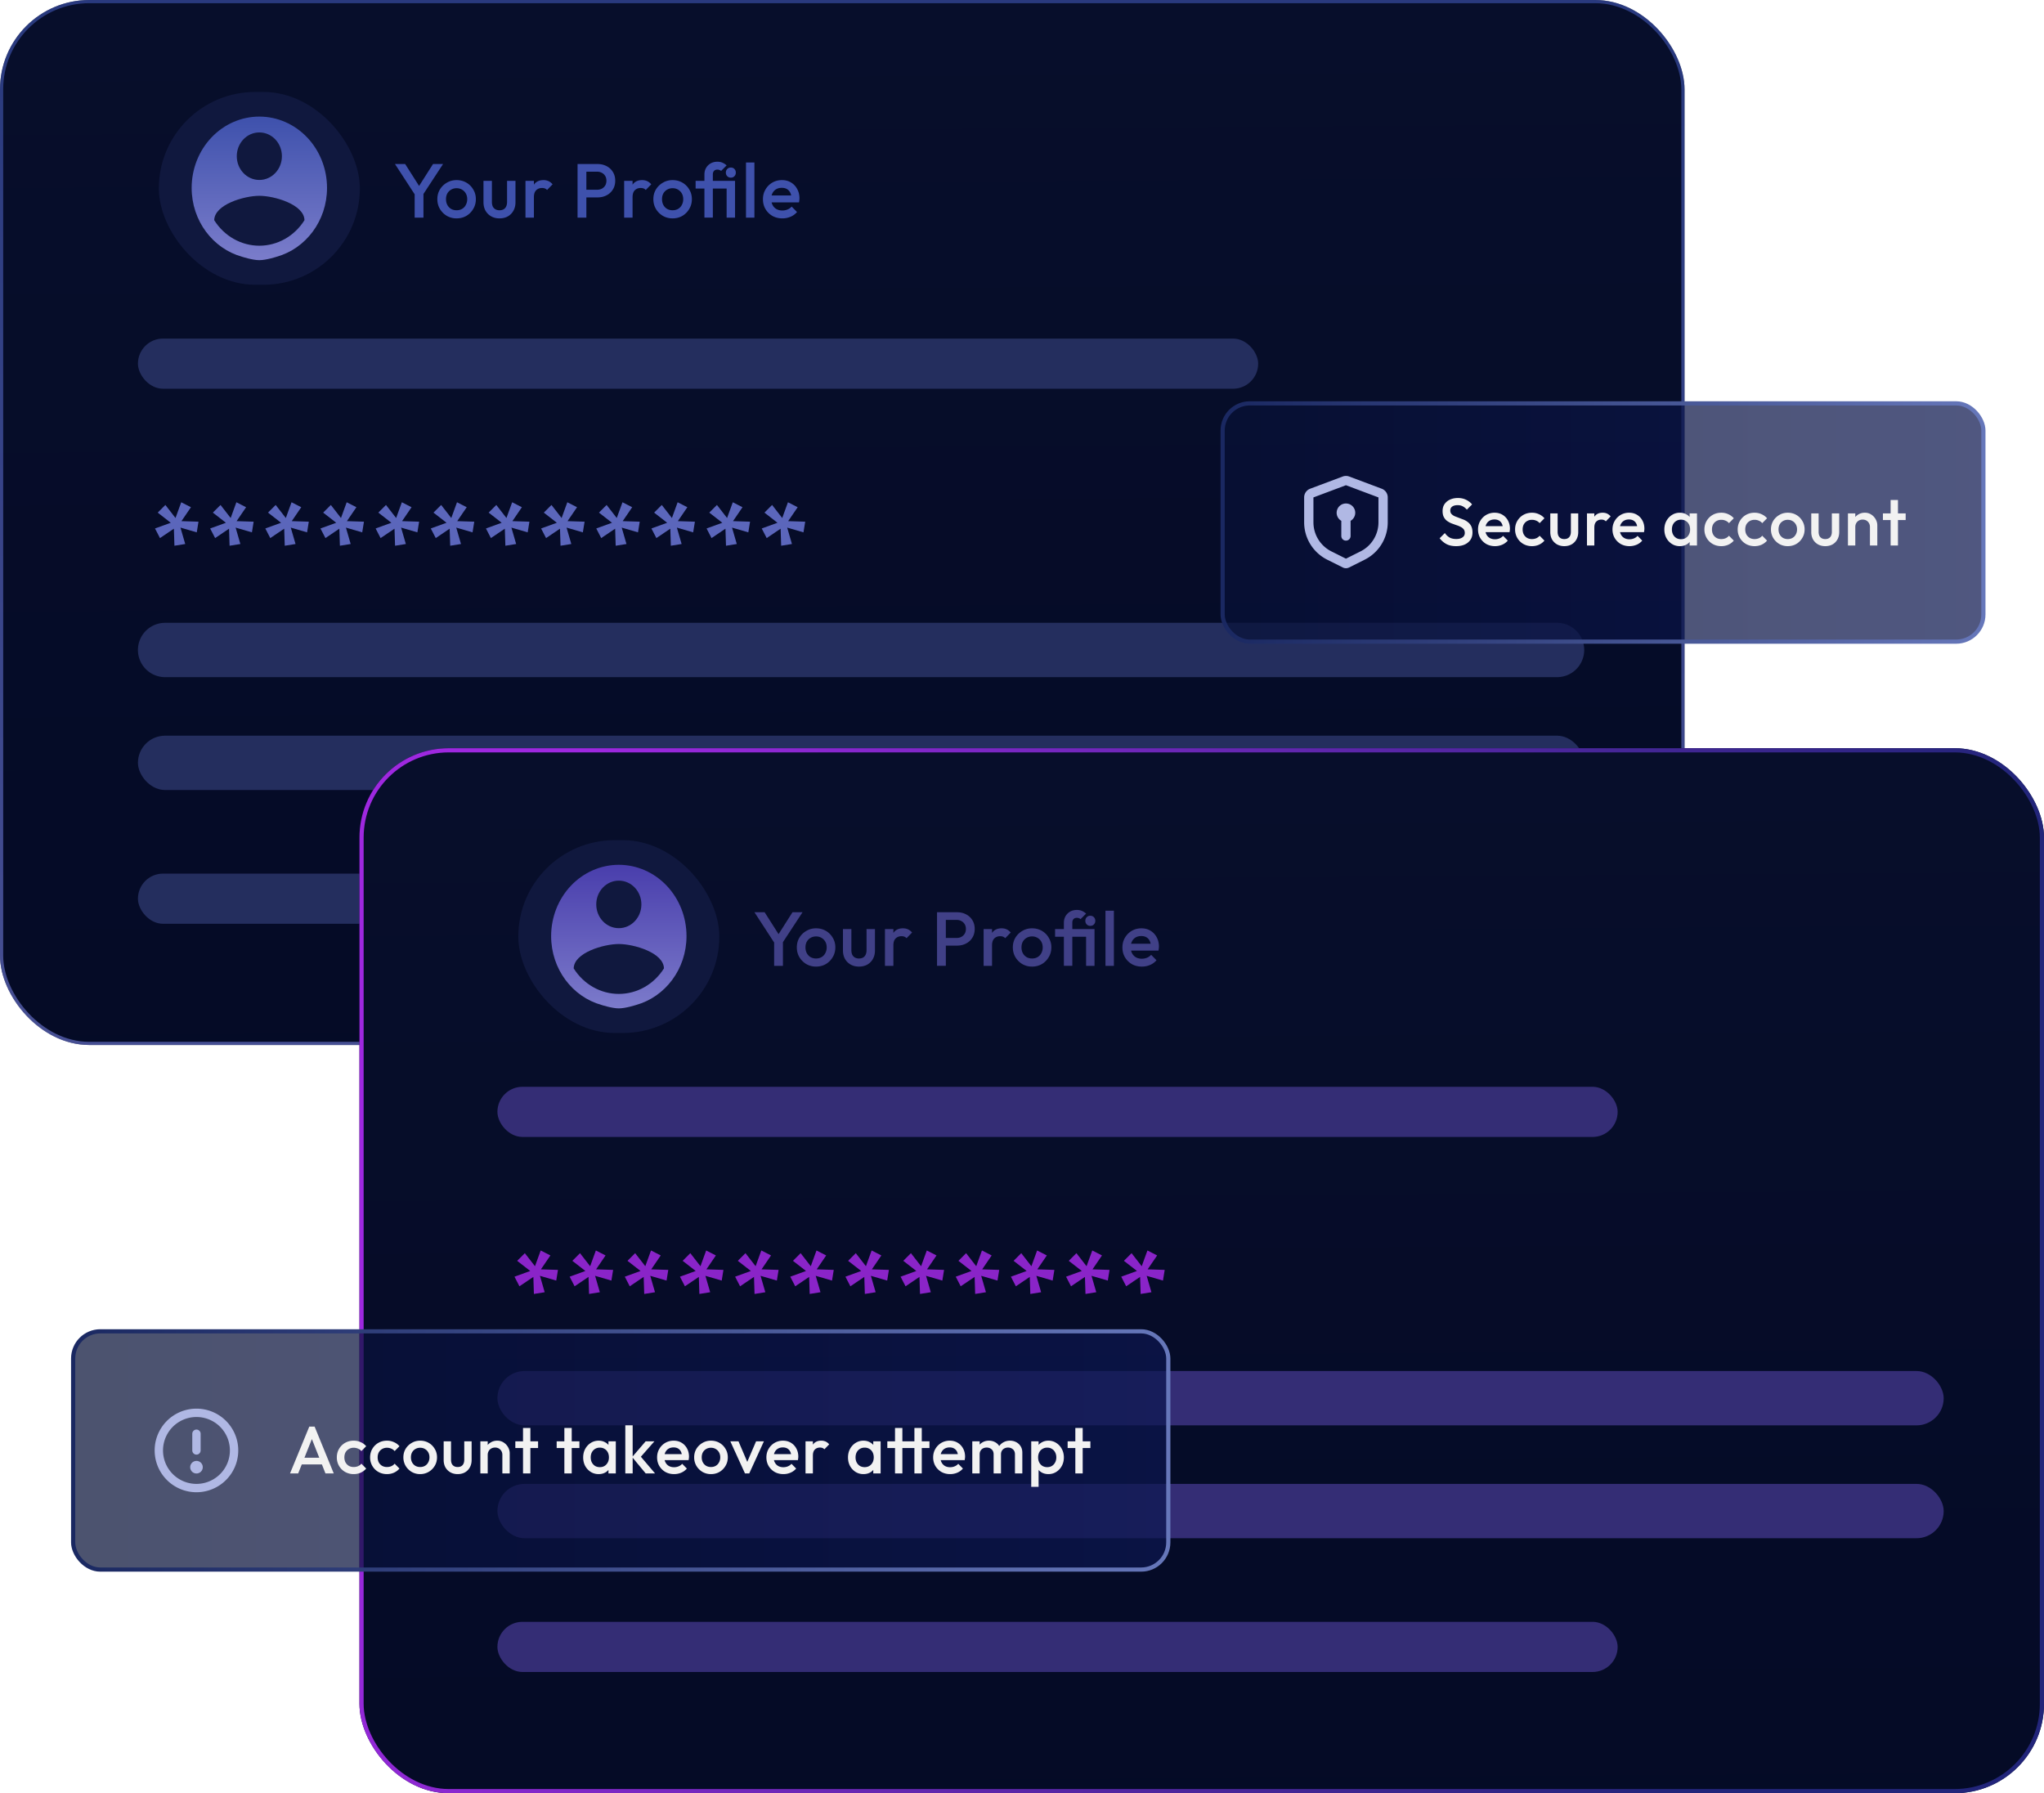 <svg xmlns="http://www.w3.org/2000/svg" xmlns:v="https://vecta.io/nano" width="489" height="429" fill="none"><g clip-path="url(#L)"><rect width="403" height="250" rx="21.371" fill="url(#B)"></rect><rect x="38" y="22" width="48.09" height="46.127" rx="23.063" fill="#10183e"></rect><path d="M62.045 27.891c-4.295 0-8.414 1.797-11.451 4.996s-4.743 7.537-4.743 12.061c0 7.903 5.11 14.536 12.037 16.469 0 0 2.503.824 4.156.824s4.156-.824 4.156-.824c6.927-1.933 12.037-8.566 12.037-16.469 0-4.524-1.706-8.862-4.743-12.061s-7.156-4.996-11.451-4.996zm0 3.79c2.987 0 5.398 2.54 5.398 5.685s-2.411 5.686-5.398 5.686-5.398-2.54-5.398-5.686 2.411-5.685 5.398-5.685zm0 27.101c-2.138 0-4.242-.557-6.126-1.622s-3.488-2.604-4.67-4.48c.054-3.771 7.197-5.837 10.796-5.837 3.581 0 10.742 2.066 10.796 5.837-1.182 1.877-2.786 3.416-4.67 4.48s-3.988 1.622-6.126 1.622z" fill="url(#C)"></path><path opacity=".64" d="M99.494 46.933l-5.001-7.694h2.436l3.902 6.137h-1.136l3.902-6.137h2.4l-5.038 7.694h-1.465zm-.293 5.129v-6.448h2.106v6.448h-2.106zm10.027.183a4.56 4.56 0 0 1-2.327-.605c-.696-.415-1.251-.971-1.667-1.667-.403-.696-.604-1.472-.604-2.326s.201-1.624.604-2.308c.416-.684.971-1.227 1.667-1.63.696-.415 1.472-.623 2.327-.623.867 0 1.648.202 2.345.605a4.45 4.45 0 0 1 1.648 1.649c.415.684.623 1.453.623 2.308s-.208 1.63-.623 2.326a4.59 4.59 0 0 1-1.648 1.667c-.697.403-1.478.605-2.345.605zm0-1.942c.501 0 .94-.11 1.319-.33a2.32 2.32 0 0 0 .897-.953 2.82 2.82 0 0 0 .33-1.374c0-.513-.11-.965-.33-1.355a2.4 2.4 0 0 0-.897-.916c-.379-.232-.818-.348-1.319-.348-.489 0-.928.116-1.319.348-.379.22-.678.525-.898.916-.207.391-.311.843-.311 1.355s.104.971.311 1.374c.22.403.519.72.898.953.391.22.83.33 1.319.33zm10.267 1.942c-.745 0-1.411-.165-1.997-.495-.574-.33-1.026-.782-1.355-1.356-.318-.586-.477-1.258-.477-2.015V43.27h2.015v5.019c0 .427.067.794.202 1.099a1.59 1.59 0 0 0 .623.678c.28.159.61.238.989.238.586 0 1.032-.171 1.337-.513.317-.354.476-.855.476-1.502V43.27h2.015v5.111c0 .769-.165 1.447-.494 2.033-.318.574-.764 1.026-1.338 1.355-.574.318-1.239.476-1.996.476zm6.221-.183V43.27h2.015v8.793h-2.015zm2.015-4.891l-.696-.348c0-1.111.244-2.009.732-2.693.501-.696 1.252-1.044 2.253-1.044a2.88 2.88 0 0 1 1.191.238c.354.159.684.415.989.769l-1.319 1.355c-.158-.171-.335-.293-.531-.366a1.92 1.92 0 0 0-.678-.11c-.561 0-1.025.177-1.392.531s-.549.91-.549 1.667zm11.888.055v-1.832h3.206c.439 0 .824-.086 1.154-.257a2.08 2.08 0 0 0 .806-.751c.195-.33.293-.714.293-1.154s-.098-.818-.293-1.136c-.196-.33-.464-.58-.806-.751-.33-.183-.715-.275-1.154-.275h-3.206V39.24h3.316c.806 0 1.526.165 2.161.495.647.33 1.154.794 1.521 1.392.378.598.568 1.301.568 2.107s-.19 1.508-.568 2.107a3.73 3.73 0 0 1-1.521 1.392c-.635.33-1.355.495-2.161.495h-3.316zm-1.447 4.836V39.24h2.107v12.823h-2.107zm11.147 0V43.27h2.015v8.793h-2.015zm2.015-4.891l-.696-.348c0-1.111.244-2.009.733-2.693.5-.696 1.251-1.044 2.253-1.044.439 0 .836.079 1.19.238s.684.415.99.769l-1.319 1.355a1.39 1.39 0 0 0-.532-.366 1.92 1.92 0 0 0-.677-.11c-.562 0-1.026.177-1.393.531s-.549.91-.549 1.667zm9.573 5.074a4.56 4.56 0 0 1-2.327-.605c-.696-.415-1.252-.971-1.667-1.667-.403-.696-.604-1.472-.604-2.326s.201-1.624.604-2.308c.415-.684.971-1.227 1.667-1.63.696-.415 1.472-.623 2.327-.623.867 0 1.648.202 2.344.605a4.45 4.45 0 0 1 1.649 1.649c.415.684.623 1.453.623 2.308s-.208 1.63-.623 2.326a4.59 4.59 0 0 1-1.649 1.667c-.696.403-1.477.605-2.344.605zm0-1.942c.5 0 .94-.11 1.318-.33.391-.232.69-.55.898-.953a2.82 2.82 0 0 0 .33-1.374c0-.513-.11-.965-.33-1.355s-.519-.696-.898-.916c-.378-.232-.818-.348-1.318-.348a2.53 2.53 0 0 0-1.319.348c-.379.22-.678.525-.898.916-.208.391-.311.843-.311 1.355s.103.971.311 1.374c.22.403.519.72.898.953a2.64 2.64 0 0 0 1.319.33zm7.616 1.758V41.749c0-.586.129-1.105.385-1.557a2.97 2.97 0 0 1 1.099-1.099c.464-.269 1.008-.403 1.63-.403.464 0 .867.079 1.209.238a3.35 3.35 0 0 1 .99.641l-1.319 1.319a1.3 1.3 0 0 0-.403-.22c-.135-.061-.293-.092-.477-.092-.354 0-.628.104-.824.311-.183.208-.275.489-.275.843v10.331h-2.015zm-2.106-6.961V43.27h8.573v1.832h-8.573zm7.419 6.961V43.27h2.015v8.793h-2.015zm1.007-9.562a1.17 1.17 0 0 1-.861-.348c-.22-.232-.33-.519-.33-.861s.11-.629.33-.861a1.17 1.17 0 0 1 .861-.348c.354 0 .641.116.861.348s.33.519.33.861-.11.629-.33.861-.507.348-.861.348zm3.625 9.562V38.873h2.015v13.189h-2.015zm8.709.183c-.88 0-1.674-.195-2.382-.586a4.59 4.59 0 0 1-1.667-1.649c-.403-.696-.604-1.478-.604-2.345s.201-1.642.604-2.326c.403-.696.947-1.246 1.631-1.649.696-.403 1.465-.605 2.308-.605.818 0 1.538.189 2.161.568.635.379 1.13.898 1.484 1.557.366.66.55 1.41.55 2.253a3.07 3.07 0 0 1-.037.458 4.52 4.52 0 0 1-.073.495h-7.218v-1.649h6.173l-.751.659c-.024-.537-.128-.989-.311-1.355s-.446-.647-.788-.843c-.329-.195-.739-.293-1.227-.293-.513 0-.959.11-1.337.33s-.672.531-.879.934c-.208.391-.312.861-.312 1.41s.11 1.032.33 1.447.531.739.934.971c.403.22.867.33 1.392.33.452 0 .867-.079 1.246-.238a2.6 2.6 0 0 0 .989-.696l1.282 1.301c-.427.501-.946.879-1.557 1.136a4.96 4.96 0 0 1-1.941.385z" fill="#5e77f5"></path><g fill="#242e5e"><rect x="33" y="176" width="346" height="13" rx="6.5"></rect><path d="M33 155.5a6.5 6.5 0 0 1 6.5-6.5h333a6.5 6.5 0 0 1 6.5 6.5h0a6.5 6.5 0 0 1-6.5 6.5h-333a6.5 6.5 0 0 1-6.5-6.5h0z"></path><rect x="33" y="81" width="268" height="12" rx="6"></rect><rect x="33" y="209" width="268" height="12" rx="6"></rect></g><path d="M41.73 130.559l-.129-4.078-3.33 2.246-1.187-2.297 3.769-1.368-3.123-2.427 1.833-1.832 2.426 3.123 1.368-3.769 2.323 1.188-2.271 3.329 4.078.129-.413 2.556-3.898-1.136 1.136 3.923-2.581.413zm13.195 0l-.129-4.078-3.33 2.246-1.187-2.297 3.769-1.368-3.123-2.427 1.833-1.832 2.426 3.123 1.368-3.769 2.323 1.188-2.271 3.329 4.078.129-.413 2.556-3.898-1.136 1.136 3.923-2.581.413zm13.195 0l-.129-4.078-3.33 2.246-1.187-2.297 3.769-1.368-3.123-2.427 1.833-1.832 2.426 3.123 1.368-3.769 2.323 1.188-2.271 3.329 4.078.129-.413 2.556-3.898-1.136 1.136 3.923-2.581.413zm13.195 0l-.129-4.078-3.33 2.246-1.187-2.297 3.769-1.368-3.123-2.427 1.833-1.832 2.426 3.123 1.368-3.769 2.323 1.188-2.272 3.329 4.078.129-.413 2.556-3.898-1.136 1.136 3.923-2.581.413zm13.195 0l-.129-4.078-3.33 2.246-1.187-2.297 3.769-1.368-3.123-2.427 1.833-1.832 2.426 3.123 1.368-3.769 2.323 1.188-2.272 3.329 4.079.129-.413 2.556-3.898-1.136 1.136 3.923-2.581.413zm13.195 0l-.129-4.078-3.33 2.246-1.187-2.297 3.768-1.368-3.123-2.427 1.833-1.832 2.426 3.123 1.368-3.769 2.323 1.188-2.271 3.329 4.078.129-.413 2.556-3.897-1.136 1.135 3.923-2.581.413zm13.195 0l-.129-4.078-3.329 2.246-1.188-2.297 3.769-1.368-3.123-2.427 1.832-1.832 2.427 3.123 1.368-3.769 2.323 1.188-2.272 3.329 4.079.129-.413 2.556-3.898-1.136 1.136 3.923-2.582.413zm13.196 0l-.129-4.078-3.33 2.246-1.187-2.297 3.768-1.368-3.123-2.427 1.833-1.832 2.426 3.123 1.368-3.769 2.323 1.188-2.271 3.329 4.078.129-.413 2.556-3.898-1.136 1.136 3.923-2.581.413zm13.195 0l-.129-4.078-3.33 2.246-1.187-2.297 3.769-1.368-3.124-2.427 1.833-1.832 2.426 3.123 1.368-3.769 2.323 1.188-2.271 3.329 4.078.129-.413 2.556-3.897-1.136 1.135 3.923-2.581.413zm13.196 0l-.129-4.078-3.33 2.246-1.188-2.297 3.769-1.368-3.123-2.427 1.832-1.832 2.427 3.123 1.368-3.769 2.323 1.188-2.272 3.329 4.079.129-.413 2.556-3.898-1.136 1.136 3.923-2.581.413zm13.195 0l-.129-4.078-3.33 2.246-1.187-2.297 3.768-1.368-3.123-2.427 1.833-1.832 2.426 3.123 1.368-3.769 2.323 1.188-2.271 3.329 4.078.129-.413 2.556-3.898-1.136 1.136 3.923-2.581.413zm13.195 0l-.129-4.078-3.329 2.246-1.188-2.297 3.769-1.368-3.124-2.427 1.833-1.832 2.426 3.123 1.368-3.769 2.324 1.188-2.272 3.329 4.078.129-.413 2.556-3.897-1.136 1.136 3.923-2.582.413z" fill="#5b66bb"></path><path transform="rotate(341.972 256 -10.508)" fill="url(#A)" d="M256-10.508h147v147H256z"></path></g><rect x=".382" y=".382" width="402.237" height="249.237" rx="20.99" stroke="url(#D)" stroke-opacity=".57" stroke-width=".763"></rect><g clip-path="url(#M)"><rect x="86" y="179" width="403" height="250" rx="21.371" fill="url(#E)"></rect><rect x="124" y="201" width="48.09" height="46.127" rx="23.063" fill="#10183e"></rect><path d="M148.045 206.891c-4.295 0-8.414 1.797-11.45 4.995s-4.743 7.537-4.743 12.061c0 7.903 5.11 14.536 12.037 16.469 0 0 2.503.824 4.156.824s4.156-.824 4.156-.824c6.928-1.933 12.038-8.566 12.038-16.469 0-4.524-1.707-8.862-4.743-12.061s-7.156-4.995-11.451-4.995zm0 3.79c2.987 0 5.398 2.539 5.398 5.685s-2.411 5.686-5.398 5.686-5.398-2.54-5.398-5.686 2.411-5.685 5.398-5.685zm0 27.101c-2.138 0-4.242-.557-6.126-1.622s-3.488-2.604-4.67-4.481c.054-3.771 7.197-5.837 10.796-5.837 3.581 0 10.742 2.066 10.796 5.837-1.182 1.877-2.786 3.416-4.67 4.481s-3.988 1.622-6.126 1.622z" fill="url(#F)"></path><path opacity=".64" d="M185.494 225.933l-5.001-7.693h2.436l3.902 6.136h-1.136l3.902-6.136h2.4l-5.038 7.693h-1.465zm-.293 5.129v-6.448h2.106v6.448h-2.106zm10.027.184a4.56 4.56 0 0 1-2.327-.605c-.696-.415-1.251-.971-1.667-1.667-.403-.696-.604-1.471-.604-2.326s.201-1.624.604-2.308c.416-.684.971-1.228 1.667-1.631.696-.415 1.472-.622 2.327-.622.867 0 1.648.201 2.345.604a4.45 4.45 0 0 1 1.648 1.649 4.36 4.36 0 0 1 .623 2.308c0 .855-.208 1.63-.623 2.326a4.59 4.59 0 0 1-1.648 1.667c-.697.403-1.478.605-2.345.605zm0-1.942c.501 0 .94-.11 1.319-.33.391-.232.69-.549.897-.952a2.82 2.82 0 0 0 .33-1.374c0-.513-.11-.965-.33-1.356a2.4 2.4 0 0 0-.897-.916c-.379-.232-.818-.348-1.319-.348-.489 0-.928.116-1.319.348-.379.22-.678.525-.898.916-.207.391-.311.843-.311 1.356s.104.971.311 1.374c.22.403.519.72.898.952a2.64 2.64 0 0 0 1.319.33zm10.267 1.942c-.745 0-1.411-.165-1.997-.495-.574-.33-1.026-.781-1.355-1.355-.318-.587-.477-1.258-.477-2.015v-5.111h2.015v5.019c0 .427.067.794.202 1.099.146.293.354.519.623.678a1.97 1.97 0 0 0 .989.238c.586 0 1.032-.171 1.337-.513.317-.354.476-.855.476-1.502v-5.019h2.015v5.111c0 .769-.165 1.447-.494 2.033-.318.574-.764 1.026-1.338 1.355-.574.318-1.239.477-1.996.477zm6.221-.184v-8.792h2.015v8.792h-2.015zm2.015-4.89l-.696-.349c0-1.111.244-2.008.732-2.692.501-.696 1.252-1.044 2.253-1.044.44 0 .837.079 1.191.238s.684.415.989.769l-1.319 1.356c-.158-.171-.335-.293-.531-.367s-.421-.11-.678-.11c-.561 0-1.025.177-1.392.532s-.549.909-.549 1.667zm11.888.054v-1.831h3.206c.439 0 .824-.086 1.154-.257.342-.183.61-.433.806-.751.195-.33.293-.714.293-1.154s-.098-.818-.293-1.136a1.92 1.92 0 0 0-.806-.751c-.33-.183-.715-.274-1.154-.274h-3.206v-1.832h3.316c.806 0 1.526.165 2.161.494a3.73 3.73 0 0 1 1.521 1.393c.378.598.568 1.3.568 2.106s-.19 1.508-.568 2.107c-.367.598-.874 1.062-1.521 1.392-.635.33-1.355.494-2.161.494h-3.316zm-1.447 4.836V218.24h2.107v12.822h-2.107zm11.147 0v-8.792h2.015v8.792h-2.015zm2.015-4.89l-.696-.349c0-1.111.244-2.008.733-2.692.5-.696 1.251-1.044 2.253-1.044.439 0 .836.079 1.19.238s.684.415.99.769l-1.319 1.356c-.159-.171-.336-.293-.532-.367s-.421-.11-.677-.11c-.562 0-1.026.177-1.393.532s-.549.909-.549 1.667zm9.573 5.074a4.56 4.56 0 0 1-2.327-.605c-.696-.415-1.252-.971-1.667-1.667-.403-.696-.604-1.471-.604-2.326s.201-1.624.604-2.308c.415-.684.971-1.228 1.667-1.631.696-.415 1.472-.622 2.327-.622.867 0 1.648.201 2.344.604a4.45 4.45 0 0 1 1.649 1.649 4.36 4.36 0 0 1 .623 2.308c0 .855-.208 1.63-.623 2.326a4.59 4.59 0 0 1-1.649 1.667c-.696.403-1.477.605-2.344.605zm0-1.942c.5 0 .94-.11 1.318-.33.391-.232.69-.549.898-.952a2.82 2.82 0 0 0 .33-1.374c0-.513-.11-.965-.33-1.356s-.519-.696-.898-.916a2.47 2.47 0 0 0-1.318-.348 2.53 2.53 0 0 0-1.319.348c-.379.22-.678.525-.898.916-.208.391-.311.843-.311 1.356s.103.971.311 1.374c.22.403.519.72.898.952.39.22.83.33 1.319.33zm7.616 1.758v-10.313c0-.586.129-1.105.385-1.557a2.97 2.97 0 0 1 1.099-1.099c.464-.268 1.008-.403 1.63-.403.464 0 .867.08 1.209.238.355.147.684.361.99.641l-1.319 1.319c-.122-.097-.257-.171-.403-.219-.135-.061-.293-.092-.477-.092-.354 0-.628.104-.824.311-.183.208-.275.489-.275.843v10.331h-2.015zm-2.106-6.96v-1.832h8.573v1.832h-8.573zm7.419 6.96v-8.792h2.015v8.792h-2.015zm1.007-9.562a1.17 1.17 0 0 1-.861-.348c-.22-.232-.33-.519-.33-.861s.11-.629.33-.861a1.17 1.17 0 0 1 .861-.348c.354 0 .641.116.861.348s.33.519.33.861-.11.629-.33.861-.507.348-.861.348zm3.625 9.562v-13.189h2.015v13.189h-2.015zm8.709.184c-.88 0-1.674-.196-2.382-.587a4.59 4.59 0 0 1-1.667-1.648c-.403-.696-.604-1.478-.604-2.345s.201-1.642.604-2.326c.403-.696.947-1.246 1.631-1.649.696-.403 1.465-.604 2.308-.604.818 0 1.538.189 2.161.567.635.379 1.13.898 1.484 1.557.366.66.55 1.411.55 2.254a3.08 3.08 0 0 1-.037.458 4.52 4.52 0 0 1-.073.494h-7.218v-1.648h6.173l-.751.659c-.024-.537-.128-.989-.311-1.356s-.446-.647-.788-.842c-.329-.196-.739-.293-1.227-.293-.513 0-.959.11-1.337.329s-.672.532-.879.935c-.208.39-.312.861-.312 1.41s.11 1.032.33 1.447a2.38 2.38 0 0 0 .934.971c.403.22.867.33 1.392.33.452 0 .867-.079 1.246-.238.391-.159.72-.391.989-.696l1.282 1.3a4.1 4.1 0 0 1-1.557 1.136 4.97 4.97 0 0 1-1.941.385z" fill="#625cbb"></path><g fill="#342d75"><rect x="119" y="355" width="346" height="13" rx="6.5"></rect><rect x="119" y="328" width="346" height="13" rx="6.5"></rect><rect x="119" y="260" width="268" height="12" rx="6"></rect><rect x="119" y="388" width="268" height="12" rx="6"></rect></g><path d="M127.73 309.559l-.129-4.078-3.33 2.246-1.187-2.297 3.769-1.368-3.124-2.427 1.833-1.832 2.426 3.123 1.368-3.769 2.323 1.188-2.271 3.329 4.078.129-.413 2.556-3.897-1.136 1.135 3.923-2.581.413zm13.196 0l-.129-4.078-3.33 2.246-1.188-2.297 3.769-1.368-3.123-2.427 1.832-1.832 2.427 3.123 1.368-3.769 2.323 1.188-2.272 3.329 4.079.129-.413 2.556-3.898-1.136 1.136 3.923-2.581.413zm13.195 0l-.129-4.078-3.33 2.246-1.187-2.297 3.768-1.368-3.123-2.427 1.833-1.832 2.426 3.123 1.368-3.769 2.323 1.188-2.271 3.329 4.078.129-.413 2.556-3.898-1.136 1.136 3.923-2.581.413zm13.195 0l-.129-4.078-3.329 2.246-1.188-2.297 3.769-1.368-3.123-2.427 1.832-1.832 2.426 3.123 1.369-3.769 2.323 1.188-2.272 3.329 4.078.129-.413 2.556-3.897-1.136 1.136 3.923-2.582.413zm13.196 0l-.129-4.078-3.33 2.246-1.187-2.297 3.768-1.368-3.123-2.427 1.833-1.832 2.426 3.123 1.368-3.769 2.323 1.188-2.271 3.329 4.078.129-.413 2.556-3.898-1.136 1.136 3.923-2.581.413zm13.195 0l-.129-4.078-3.33 2.246-1.187-2.297 3.768-1.368-3.123-2.427 1.833-1.832 2.426 3.123 1.368-3.769 2.323 1.188-2.271 3.329 4.078.129-.413 2.556-3.897-1.136 1.135 3.923-2.581.413zm13.195 0l-.129-4.078-3.329 2.246-1.188-2.297 3.769-1.368-3.123-2.427 1.832-1.832 2.427 3.123 1.368-3.769 2.323 1.188-2.272 3.329 4.079.129-.413 2.556-3.898-1.136 1.136 3.923-2.582.413zm13.196 0l-.129-4.078-3.33 2.246-1.187-2.297 3.768-1.368-3.123-2.427 1.833-1.832 2.426 3.123 1.368-3.769 2.323 1.188-2.271 3.329 4.078.129-.413 2.556-3.898-1.136 1.136 3.923-2.581.413zm13.195 0l-.129-4.078-3.33 2.246-1.187-2.297 3.769-1.368-3.124-2.427 1.833-1.832 2.426 3.123 1.368-3.769 2.323 1.188-2.271 3.329 4.078.129-.413 2.556-3.897-1.136 1.135 3.923-2.581.413zm13.196 0l-.129-4.078-3.33 2.246-1.188-2.297 3.769-1.368-3.123-2.427 1.832-1.832 2.427 3.123 1.368-3.769 2.323 1.188-2.272 3.329 4.079.129-.413 2.556-3.898-1.136 1.136 3.923-2.581.413zm13.195 0l-.129-4.078-3.33 2.246-1.187-2.297 3.768-1.368-3.123-2.427 1.833-1.832 2.426 3.123 1.368-3.769 2.323 1.188-2.271 3.329 4.078.129-.413 2.556-3.898-1.136 1.136 3.923-2.581.413zm13.195 0l-.129-4.078-3.329 2.246-1.188-2.297 3.769-1.368-3.124-2.427 1.833-1.832 2.426 3.123 1.368-3.769 2.324 1.188-2.272 3.329 4.078.129-.413 2.556-3.897-1.136 1.136 3.923-2.582.413z" fill="#8a24c8"></path></g><rect x="86.5" y="179.5" width="402" height="249" rx="20.871" stroke="url(#G)"></rect><rect x="17.5" y="318.5" width="262" height="57" rx="6.5" fill="url(#H)" fill-opacity=".72"></rect><rect x="17.5" y="318.5" width="262" height="57" rx="6.5" stroke="url(#I)"></rect><g stroke="#b0b8e4" stroke-linejoin="round"><path d="M47 356a9 9 0 1 0 0-18 9 9 0 1 0 0 18z" stroke-width="2"></path><path d="M47 351h.01v.01H47V351z" stroke-width="3"></path><path d="M47 347v-4" stroke-width="2" stroke-linecap="round"></path></g><path d="M69.384 352.5l4.608-11.2h1.28l4.576 11.2h-1.984l-3.584-9.072h.672l-3.616 9.072h-1.952zm2.272-2.16v-1.6h5.936v1.6h-5.936zm12.957 2.32a4.1 4.1 0 0 1-2.064-.528c-.608-.352-1.088-.832-1.44-1.44a3.98 3.98 0 0 1-.528-2.032c0-.757.176-1.435.528-2.032.352-.608.832-1.088 1.44-1.44a4.1 4.1 0 0 1 2.064-.528 3.94 3.94 0 0 1 1.664.352 3.55 3.55 0 0 1 1.328.976l-1.152 1.168c-.224-.267-.496-.464-.816-.592a2.47 2.47 0 0 0-1.024-.208 2.24 2.24 0 0 0-1.168.304c-.331.192-.592.459-.784.8-.181.341-.272.741-.272 1.2 0 .448.091.848.272 1.2a2.22 2.22 0 0 0 .784.816c.341.192.731.288 1.168.288.373 0 .715-.064 1.024-.192.32-.139.592-.341.816-.608l1.152 1.168c-.363.427-.805.757-1.328.992-.512.224-1.067.336-1.664.336zm7.961 0c-.757 0-1.445-.176-2.064-.528-.608-.352-1.088-.832-1.44-1.44a3.98 3.98 0 0 1-.528-2.032c0-.757.176-1.435.528-2.032.352-.608.832-1.088 1.44-1.44.619-.352 1.307-.528 2.064-.528a3.94 3.94 0 0 1 1.664.352c.523.224.965.549 1.328.976l-1.152 1.168c-.224-.267-.496-.464-.816-.592a2.47 2.47 0 0 0-1.024-.208 2.24 2.24 0 0 0-1.168.304c-.331.192-.592.459-.784.8-.181.341-.272.741-.272 1.2 0 .448.091.848.272 1.2a2.22 2.22 0 0 0 .784.816 2.34 2.34 0 0 0 1.168.288c.373 0 .715-.064 1.024-.192.32-.139.592-.341.816-.608l1.152 1.168c-.363.427-.805.757-1.328.992-.512.224-1.067.336-1.664.336zm7.944 0a3.98 3.98 0 0 1-2.031-.528 4.14 4.14 0 0 1-1.456-1.456 3.98 3.98 0 0 1-.528-2.032c0-.747.176-1.419.528-2.016.363-.597.848-1.072 1.456-1.424.608-.363 1.285-.544 2.031-.544a4.01 4.01 0 0 1 2.048.528c.608.352 1.088.832 1.44 1.44.363.597.544 1.269.544 2.016s-.181 1.424-.544 2.032a4.01 4.01 0 0 1-3.488 1.984zm0-1.696c.438 0 .822-.096 1.152-.288.342-.203.603-.48.784-.832.192-.352.288-.752.288-1.2s-.096-.843-.288-1.184-.453-.608-.784-.8c-.33-.203-.714-.304-1.152-.304a2.21 2.21 0 0 0-1.151.304c-.331.192-.592.459-.784.8-.181.341-.272.736-.272 1.184s.091.848.272 1.2c.192.352.453.629.784.832.341.192.725.288 1.151.288zm8.968 1.696c-.651 0-1.232-.144-1.744-.432a3.16 3.16 0 0 1-1.184-1.184c-.277-.512-.416-1.099-.416-1.76v-4.464h1.76v4.384c0 .373.059.693.176.96.128.256.309.453.544.592.245.139.533.208.864.208.512 0 .901-.149 1.168-.448.277-.309.416-.747.416-1.312v-4.384h1.76v4.464c0 .672-.144 1.264-.432 1.776a3.04 3.04 0 0 1-1.168 1.184c-.501.277-1.083.416-1.744.416zm10.698-.16v-4.432c0-.512-.166-.933-.496-1.264-.32-.331-.736-.496-1.248-.496-.342 0-.646.075-.912.224s-.475.357-.624.624a1.83 1.83 0 0 0-.224.912l-.688-.384c0-.587.128-1.104.384-1.552.256-.459.608-.816 1.056-1.072.458-.267.97-.4 1.536-.4.576 0 1.088.149 1.536.448a3.09 3.09 0 0 1 1.056 1.136c.256.459.384.939.384 1.44v4.816h-1.76zm-5.264 0v-7.68h1.76v7.68h-1.76zm10.206 0v-10.88h1.76v10.88h-1.76zm-1.84-6.08v-1.6h5.44v1.6h-5.44zm11.731 6.08v-10.88h1.76v10.88h-1.76zm-1.84-6.08v-1.6h5.44v1.6h-5.44zm10.036 6.24c-.694 0-1.323-.176-1.888-.528-.555-.352-.998-.827-1.328-1.424-.32-.608-.48-1.285-.48-2.032 0-.757.16-1.435.48-2.032.33-.608.773-1.088 1.328-1.44.565-.363 1.194-.544 1.888-.544.586 0 1.104.128 1.552.384a2.8 2.8 0 0 1 1.088 1.024c.266.437.4.933.4 1.488v2.208c0 .555-.134 1.051-.4 1.488a2.8 2.8 0 0 1-1.072 1.04c-.459.245-.982.368-1.568.368zm.288-1.664c.65 0 1.173-.219 1.568-.656.405-.437.608-.997.608-1.68 0-.459-.091-.864-.272-1.216s-.438-.624-.768-.816c-.32-.203-.699-.304-1.136-.304-.427 0-.806.101-1.136.304a2.1 2.1 0 0 0-.768.816c-.182.352-.272.757-.272 1.216s.09.864.272 1.216c.192.352.448.629.768.832.33.192.709.288 1.136.288zm2.064 1.504v-2.064l.304-1.872-.304-1.856v-1.888h1.76v7.68h-1.76zm8.913 0l-3.248-3.92 3.232-3.76h2.096l-3.712 4.224.08-1.008 3.792 4.464h-2.24zm-4.88 0v-11.52h1.76v11.52h-1.76zm11.669.16c-.768 0-1.461-.171-2.08-.512a4.01 4.01 0 0 1-1.456-1.44c-.352-.608-.528-1.291-.528-2.048s.176-1.435.528-2.032c.352-.608.827-1.088 1.424-1.44a3.95 3.95 0 0 1 2.016-.528c.715 0 1.344.165 1.888.496.555.331.987.784 1.296 1.36.32.576.48 1.232.48 1.968a2.68 2.68 0 0 1-.032.4 3.94 3.94 0 0 1-.064.432h-6.304v-1.44h5.392l-.656.576c-.021-.469-.112-.864-.272-1.184s-.389-.565-.688-.736c-.288-.171-.645-.256-1.072-.256-.448 0-.837.096-1.168.288s-.587.464-.768.816c-.181.341-.272.752-.272 1.232s.096.901.288 1.264.464.645.816.848c.352.192.757.288 1.216.288a2.78 2.78 0 0 0 1.088-.208c.341-.139.629-.341.864-.608l1.12 1.136c-.373.437-.827.768-1.36.992s-1.099.336-1.696.336zm8.819 0a3.98 3.98 0 0 1-2.032-.528c-.608-.363-1.093-.848-1.456-1.456a3.98 3.98 0 0 1-.528-2.032c0-.747.176-1.419.528-2.016.363-.597.848-1.072 1.456-1.424.608-.363 1.285-.544 2.032-.544.757 0 1.44.176 2.048.528s1.088.832 1.44 1.44c.363.597.544 1.269.544 2.016s-.181 1.424-.544 2.032a4.01 4.01 0 0 1-1.44 1.456c-.608.352-1.291.528-2.048.528zm0-1.696c.437 0 .821-.096 1.152-.288.341-.203.603-.48.784-.832.192-.352.288-.752.288-1.2s-.096-.843-.288-1.184-.453-.608-.784-.8c-.331-.203-.715-.304-1.152-.304-.427 0-.811.101-1.152.304-.331.192-.592.459-.784.8-.181.341-.272.736-.272 1.184s.091.848.272 1.2a2.18 2.18 0 0 0 .784.832c.341.192.725.288 1.152.288zm8.142 1.536l-3.504-7.68h1.952l2.672 6.256h-1.152l2.688-6.256h1.872l-3.504 7.68h-1.024zm9.187.16c-.768 0-1.462-.171-2.08-.512-.608-.352-1.094-.832-1.456-1.44-.352-.608-.528-1.291-.528-2.048s.176-1.435.528-2.032a3.92 3.92 0 0 1 1.424-1.44 3.95 3.95 0 0 1 2.016-.528c.714 0 1.344.165 1.888.496.554.331.986.784 1.296 1.36.32.576.48 1.232.48 1.968a2.68 2.68 0 0 1-.032.4 3.94 3.94 0 0 1-.064.432h-6.304v-1.44h5.392l-.656.576c-.022-.469-.112-.864-.272-1.184s-.39-.565-.688-.736c-.288-.171-.646-.256-1.072-.256-.448 0-.838.096-1.168.288s-.587.464-.768.816c-.182.341-.272.752-.272 1.232s.096.901.288 1.264.464.645.816.848c.352.192.757.288 1.216.288.394 0 .757-.069 1.088-.208.341-.139.629-.341.864-.608l1.12 1.136c-.374.437-.827.768-1.36.992a4.34 4.34 0 0 1-1.696.336zm5.299-.16v-7.68h1.76v7.68h-1.76zm1.76-4.272l-.608-.304c0-.971.213-1.755.64-2.352.437-.608 1.093-.912 1.968-.912.384 0 .73.069 1.04.208s.597.363.864.672l-1.152 1.184c-.139-.149-.294-.256-.464-.32s-.368-.096-.592-.096c-.491 0-.896.155-1.216.464s-.48.795-.48 1.456zm12.096 4.432c-.694 0-1.323-.176-1.888-.528-.555-.352-.998-.827-1.328-1.424-.32-.608-.48-1.285-.48-2.032 0-.757.16-1.435.48-2.032.33-.608.773-1.088 1.328-1.44.565-.363 1.194-.544 1.888-.544.586 0 1.104.128 1.552.384a2.8 2.8 0 0 1 1.088 1.024c.266.437.4.933.4 1.488v2.208c0 .555-.134 1.051-.4 1.488a2.8 2.8 0 0 1-1.072 1.04c-.459.245-.982.368-1.568.368zm.288-1.664c.65 0 1.173-.219 1.568-.656.405-.437.608-.997.608-1.68 0-.459-.091-.864-.272-1.216s-.438-.624-.768-.816c-.32-.203-.699-.304-1.136-.304-.427 0-.806.101-1.136.304a2.1 2.1 0 0 0-.768.816c-.182.352-.272.757-.272 1.216s.09.864.272 1.216c.192.352.448.629.768.832.33.192.709.288 1.136.288zm2.064 1.504v-2.064l.304-1.872-.304-1.856v-1.888h1.76v7.68h-1.76zm5.201 0v-10.88h1.76v10.88h-1.76zm-1.84-6.08v-1.6h10.08v1.6h-10.08zm6.48 6.08v-10.88h1.76v10.88h-1.76zm8.549.16c-.768 0-1.462-.171-2.08-.512-.608-.352-1.094-.832-1.456-1.44-.352-.608-.528-1.291-.528-2.048s.176-1.435.528-2.032a3.92 3.92 0 0 1 1.424-1.44 3.95 3.95 0 0 1 2.016-.528c.714 0 1.344.165 1.888.496.554.331.986.784 1.296 1.36.32.576.48 1.232.48 1.968a2.68 2.68 0 0 1-.032.4 3.94 3.94 0 0 1-.064.432h-6.304v-1.44h5.392l-.656.576c-.022-.469-.112-.864-.272-1.184s-.39-.565-.688-.736c-.288-.171-.646-.256-1.072-.256-.448 0-.838.096-1.168.288s-.587.464-.768.816c-.182.341-.272.752-.272 1.232s.096.901.288 1.264.464.645.816.848c.352.192.757.288 1.216.288.394 0 .757-.069 1.088-.208.341-.139.629-.341.864-.608l1.12 1.136c-.374.437-.827.768-1.36.992a4.34 4.34 0 0 1-1.696.336zm5.298-.16v-7.68h1.76v7.68h-1.76zm5.104 0v-4.576c0-.512-.16-.907-.48-1.184-.32-.288-.714-.432-1.184-.432-.32 0-.608.064-.864.192a1.5 1.5 0 0 0-.592.56c-.149.235-.224.523-.224.864l-.688-.384c0-.587.128-1.093.384-1.52a2.66 2.66 0 0 1 1.04-.992c.438-.245.928-.368 1.472-.368s1.035.117 1.472.352a2.65 2.65 0 0 1 1.04.992c.256.427.384.939.384 1.536v4.96h-1.76zm5.104 0v-4.576c0-.512-.16-.907-.48-1.184-.32-.288-.714-.432-1.184-.432a1.87 1.87 0 0 0-.848.192 1.47 1.47 0 0 0-.608.56c-.149.235-.224.523-.224.864l-.992-.384c.054-.587.224-1.093.512-1.52s.656-.757 1.104-.992c.459-.245.96-.368 1.504-.368.555 0 1.056.117 1.504.352s.806.565 1.072.992.4.939.4 1.536v4.96h-1.76zm8.006.16c-.587 0-1.11-.123-1.568-.368-.459-.256-.822-.603-1.088-1.04-.256-.437-.384-.933-.384-1.488v-2.208c0-.555.133-1.051.4-1.488s.629-.779 1.088-1.024c.458-.256.976-.384 1.552-.384.693 0 1.317.181 1.872.544.565.352 1.008.832 1.328 1.44.33.597.496 1.275.496 2.032 0 .747-.166 1.424-.496 2.032-.32.597-.763 1.072-1.328 1.424-.555.352-1.179.528-1.872.528zm-4.112 3.04v-10.88h1.76v2.064l-.304 1.872.304 1.856v5.088h-1.76zm3.824-4.704c.426 0 .8-.096 1.12-.288.33-.203.586-.48.768-.832.192-.352.288-.757.288-1.216s-.096-.864-.288-1.216c-.182-.352-.438-.624-.768-.816-.32-.203-.694-.304-1.12-.304s-.806.101-1.136.304c-.331.192-.587.464-.768.816s-.272.757-.272 1.216.09.864.272 1.216a2.06 2.06 0 0 0 .768.832c.33.192.709.288 1.136.288zm6.726 1.504v-10.88h1.76v10.88h-1.76zm-1.84-6.08v-1.6h5.44v1.6h-5.44z" fill="#f2f2f2"></path><rect x="292.5" y="96.5" width="182" height="57" rx="6.5" fill="url(#J)" fill-opacity=".72"></rect><rect x="292.5" y="96.5" width="182" height="57" rx="6.5" stroke="url(#K)"></rect><g clip-path="url(#N)"><path d="M322.78 114.001l7.778 2.916c.423.159.789.444 1.046.815s.396.814.396 1.267v5.958c0 1.858-.517 3.678-1.493 5.258a10.01 10.01 0 0 1-4.035 3.687l-3.726 1.863c-.232.116-.487.176-.746.176s-.514-.06-.746-.176l-3.726-1.863a10.01 10.01 0 0 1-4.035-3.687c-.976-1.58-1.493-3.4-1.493-5.258v-5.958c0-.453.138-.895.396-1.267s.623-.656 1.046-.815l7.778-2.916c.503-.189 1.057-.189 1.56 0zm-.78 2.081l-7.778 2.917v5.958a7.78 7.78 0 0 0 1.162 4.089c.76 1.228 1.846 2.221 3.138 2.867l3.478 1.741 3.478-1.739c1.292-.646 2.379-1.639 3.138-2.868s1.162-2.645 1.162-4.09v-5.958L322 116.082zm0 4.369c.474 0 .936.151 1.318.432s.664.677.805 1.13a2.22 2.22 0 0 1-.022 1.387c-.156.449-.45.835-.841 1.104l-.149.095v3.63a1.11 1.11 0 0 1-1.046 1.108 1.11 1.11 0 0 1-.778-.258c-.217-.181-.357-.439-.39-.72l-.008-.13v-3.63a2.22 2.22 0 0 1-.943-1.075c-.188-.452-.221-.953-.094-1.426a2.22 2.22 0 0 1 .794-1.189c.389-.297.864-.459 1.354-.458z" fill="#b0b8e4"></path></g><path d="M348.336 130.66c-.885 0-1.637-.16-2.256-.48s-1.173-.789-1.664-1.408l1.248-1.248a3.57 3.57 0 0 0 1.104 1.056c.427.245.971.368 1.632.368.619 0 1.109-.128 1.472-.384a1.21 1.21 0 0 0 .56-1.056c0-.373-.096-.677-.288-.912s-.448-.427-.768-.576c-.309-.16-.656-.299-1.04-.416l-1.136-.416a5.24 5.24 0 0 1-1.04-.592c-.309-.235-.56-.539-.752-.912s-.288-.848-.288-1.424c0-.661.16-1.221.48-1.68a3.14 3.14 0 0 1 1.328-1.072c.555-.245 1.173-.368 1.856-.368.736 0 1.392.144 1.968.432.587.288 1.061.656 1.424 1.104l-1.248 1.248c-.32-.363-.656-.629-1.008-.8-.341-.181-.736-.272-1.184-.272-.555 0-.992.112-1.312.336-.309.224-.464.539-.464.944 0 .341.096.619.288.832a2.54 2.54 0 0 0 .752.528l1.04.4 1.136.432c.384.16.731.368 1.04.624.32.245.576.565.768.96s.288.891.288 1.488c0 1.003-.357 1.797-1.072 2.384-.704.587-1.659.88-2.864.88zm9.325 0c-.768 0-1.461-.171-2.08-.512a4.01 4.01 0 0 1-1.456-1.44c-.352-.608-.528-1.291-.528-2.048s.176-1.435.528-2.032c.352-.608.827-1.088 1.424-1.44a3.95 3.95 0 0 1 2.016-.528c.715 0 1.344.165 1.888.496.555.331.987.784 1.296 1.36.32.576.48 1.232.48 1.968a2.68 2.68 0 0 1-.032.4 3.94 3.94 0 0 1-.064.432h-6.304v-1.44h5.392l-.656.576c-.021-.469-.112-.864-.272-1.184s-.389-.565-.688-.736c-.288-.171-.645-.256-1.072-.256-.448 0-.837.096-1.168.288s-.587.464-.768.816c-.181.341-.272.752-.272 1.232s.096.901.288 1.264.464.645.816.848c.352.192.757.288 1.216.288a2.78 2.78 0 0 0 1.088-.208c.341-.139.629-.341.864-.608l1.12 1.136c-.373.437-.827.768-1.36.992s-1.099.336-1.696.336zm8.835 0c-.758 0-1.446-.176-2.064-.528-.608-.352-1.088-.832-1.44-1.44a3.98 3.98 0 0 1-.528-2.032c0-.757.176-1.435.528-2.032.352-.608.832-1.088 1.44-1.44.618-.352 1.306-.528 2.064-.528a3.94 3.94 0 0 1 1.664.352 3.56 3.56 0 0 1 1.328.976l-1.152 1.168c-.224-.267-.496-.464-.816-.592-.31-.139-.651-.208-1.024-.208-.438 0-.827.101-1.168.304-.331.192-.592.459-.784.8-.182.341-.272.741-.272 1.2 0 .448.09.848.272 1.2.192.341.453.613.784.816.341.192.73.288 1.168.288.373 0 .714-.064 1.024-.192.32-.139.592-.341.816-.608l1.152 1.168c-.363.427-.806.757-1.328.992-.512.224-1.067.336-1.664.336zm7.733 0c-.651 0-1.232-.144-1.744-.432a3.15 3.15 0 0 1-1.184-1.184c-.278-.512-.416-1.099-.416-1.76v-4.464h1.76v4.384c0 .373.058.693.176.96.128.256.309.453.544.592.245.139.533.208.864.208.512 0 .901-.149 1.168-.448.277-.309.416-.747.416-1.312v-4.384h1.76v4.464c0 .672-.144 1.264-.432 1.776a3.05 3.05 0 0 1-1.168 1.184c-.502.277-1.083.416-1.744.416zm5.433-.16v-7.68h1.76v7.68h-1.76zm1.76-4.272l-.608-.304c0-.971.214-1.755.64-2.352.438-.608 1.094-.912 1.968-.912.384 0 .731.069 1.04.208s.598.363.864.672l-1.152 1.184a1.21 1.21 0 0 0-.464-.32c-.17-.064-.368-.096-.592-.096-.49 0-.896.155-1.216.464s-.48.795-.48 1.456zm8.409 4.432c-.768 0-1.461-.171-2.08-.512a4.01 4.01 0 0 1-1.456-1.44c-.352-.608-.528-1.291-.528-2.048s.176-1.435.528-2.032c.352-.608.827-1.088 1.424-1.44a3.95 3.95 0 0 1 2.016-.528c.715 0 1.344.165 1.888.496.555.331.987.784 1.296 1.36.32.576.48 1.232.48 1.968a2.55 2.55 0 0 1-.032.4c-.01.128-.032.272-.064.432h-6.304v-1.44h5.392l-.656.576c-.021-.469-.112-.864-.272-1.184s-.389-.565-.688-.736c-.288-.171-.645-.256-1.072-.256-.448 0-.837.096-1.168.288s-.586.464-.768.816c-.181.341-.272.752-.272 1.232s.096.901.288 1.264.464.645.816.848a2.5 2.5 0 0 0 1.216.288c.395 0 .758-.069 1.088-.208a2.26 2.26 0 0 0 .864-.608l1.12 1.136a3.59 3.59 0 0 1-1.36.992 4.33 4.33 0 0 1-1.696.336zm12.039 0c-.694 0-1.323-.176-1.888-.528-.555-.352-.998-.827-1.328-1.424-.32-.608-.48-1.285-.48-2.032 0-.757.16-1.435.48-2.032.33-.608.773-1.088 1.328-1.44.565-.363 1.194-.544 1.888-.544.586 0 1.104.128 1.552.384a2.8 2.8 0 0 1 1.088 1.024c.266.437.4.933.4 1.488v2.208c0 .555-.134 1.051-.4 1.488a2.8 2.8 0 0 1-1.072 1.04c-.459.245-.982.368-1.568.368zm.288-1.664c.65 0 1.173-.219 1.568-.656.405-.437.608-.997.608-1.68 0-.459-.091-.864-.272-1.216s-.438-.624-.768-.816c-.32-.203-.699-.304-1.136-.304-.427 0-.806.101-1.136.304a2.1 2.1 0 0 0-.768.816c-.182.352-.272.757-.272 1.216s.09.864.272 1.216c.192.352.448.629.768.832.33.192.709.288 1.136.288zm2.064 1.504v-2.064l.304-1.872-.304-1.856v-1.888h1.76v7.68h-1.76zm7.569.16c-.758 0-1.446-.176-2.064-.528-.608-.352-1.088-.832-1.44-1.44a3.98 3.98 0 0 1-.528-2.032c0-.757.176-1.435.528-2.032.352-.608.832-1.088 1.44-1.44.618-.352 1.306-.528 2.064-.528a3.94 3.94 0 0 1 1.664.352 3.56 3.56 0 0 1 1.328.976l-1.152 1.168c-.224-.267-.496-.464-.816-.592-.31-.139-.651-.208-1.024-.208-.438 0-.827.101-1.168.304-.331.192-.592.459-.784.8-.182.341-.272.741-.272 1.2 0 .448.09.848.272 1.2.192.341.453.613.784.816.341.192.73.288 1.168.288.373 0 .714-.064 1.024-.192.32-.139.592-.341.816-.608l1.152 1.168c-.363.427-.806.757-1.328.992-.512.224-1.067.336-1.664.336zm7.96 0c-.757 0-1.445-.176-2.064-.528-.608-.352-1.088-.832-1.44-1.44a3.98 3.98 0 0 1-.528-2.032c0-.757.176-1.435.528-2.032.352-.608.832-1.088 1.44-1.44.619-.352 1.307-.528 2.064-.528.598 0 1.152.117 1.664.352.523.224.966.549 1.328.976l-1.152 1.168c-.224-.267-.496-.464-.816-.592-.309-.139-.65-.208-1.024-.208-.437 0-.826.101-1.168.304a2.1 2.1 0 0 0-.784.8c-.181.341-.272.741-.272 1.2 0 .448.091.848.272 1.2.192.341.454.613.784.816.342.192.731.288 1.168.288a2.65 2.65 0 0 0 1.024-.192c.32-.139.592-.341.816-.608l1.152 1.168c-.362.427-.805.757-1.328.992-.512.224-1.066.336-1.664.336zm7.945 0a3.98 3.98 0 0 1-2.032-.528c-.608-.363-1.093-.848-1.456-1.456a3.98 3.98 0 0 1-.528-2.032c0-.747.176-1.419.528-2.016.363-.597.848-1.072 1.456-1.424.608-.363 1.285-.544 2.032-.544.757 0 1.44.176 2.048.528s1.088.832 1.44 1.44c.363.597.544 1.269.544 2.016s-.181 1.424-.544 2.032a4.01 4.01 0 0 1-1.44 1.456c-.608.352-1.291.528-2.048.528zm0-1.696c.437 0 .821-.096 1.152-.288.341-.203.603-.48.784-.832.192-.352.288-.752.288-1.2s-.096-.843-.288-1.184-.453-.608-.784-.8c-.331-.203-.715-.304-1.152-.304-.427 0-.811.101-1.152.304-.331.192-.592.459-.784.8-.181.341-.272.736-.272 1.184s.091.848.272 1.2a2.18 2.18 0 0 0 .784.832c.341.192.725.288 1.152.288zm8.968 1.696c-.651 0-1.232-.144-1.744-.432a3.15 3.15 0 0 1-1.184-1.184c-.278-.512-.416-1.099-.416-1.76v-4.464h1.76v4.384c0 .373.058.693.176.96.128.256.309.453.544.592.245.139.533.208.864.208.512 0 .901-.149 1.168-.448.277-.309.416-.747.416-1.312v-4.384h1.76v4.464c0 .672-.144 1.264-.432 1.776a3.05 3.05 0 0 1-1.168 1.184c-.502.277-1.083.416-1.744.416zm10.697-.16v-4.432c0-.512-.165-.933-.496-1.264-.32-.331-.736-.496-1.248-.496a1.84 1.84 0 0 0-.912.224 1.6 1.6 0 0 0-.624.624 1.84 1.84 0 0 0-.224.912l-.688-.384c0-.587.128-1.104.384-1.552.256-.459.608-.816 1.056-1.072.459-.267.971-.4 1.536-.4.576 0 1.088.149 1.536.448a3.09 3.09 0 0 1 1.056 1.136c.256.459.384.939.384 1.44v4.816h-1.76zm-5.264 0v-7.68h1.76v7.68h-1.76zm10.207 0v-10.88h1.76v10.88h-1.76zm-1.84-6.08v-1.6h5.44v1.6h-5.44z" fill="#f2f2f2"></path><defs><pattern id="A" patternContentUnits="objectBoundingBox" width="1" height="1"><use href="#O" transform="matrix(.005 0 0 .005 .024 0)"></use></pattern><linearGradient id="B" x1="18.2" y1="-5.8" x2="20.223" y2="298.267" href="#P"><stop stop-color="#070e2b"></stop><stop offset="1" stop-color="#040a25"></stop></linearGradient><linearGradient id="C" x1="62.045" y1="27.891" x2="62.045" y2="65.794" href="#P"><stop stop-color="#3e51ac"></stop><stop offset="1" stop-color="#8181ce"></stop></linearGradient><linearGradient id="D" x1="633.894" y1="343.877" x2="647.343" y2="27.518" href="#P"><stop stop-color="#878df1"></stop><stop offset="1" stop-color="#425abb"></stop></linearGradient><linearGradient id="E" x1="104.2" y1="173.2" x2="106.223" y2="477.267" href="#P"><stop stop-color="#070e2b"></stop><stop offset="1" stop-color="#040a25"></stop></linearGradient><linearGradient id="F" x1="148.045" y1="206.891" x2="148.045" y2="244.794" href="#P"><stop stop-color="#493eac"></stop><stop offset="1" stop-color="#8181ce"></stop></linearGradient><linearGradient id="G" x1="105" y1="274.5" x2="417" y2="382" href="#P"><stop stop-color="#9e28e0"></stop><stop offset="1" stop-color="#22257a"></stop></linearGradient><linearGradient id="H" x1="17" y1="347" x2="280" y2="347" href="#P"><stop stop-color="#071037"></stop><stop offset="1" stop-color="#0c164f"></stop></linearGradient><linearGradient id="I" x1="17" y1="347" x2="280" y2="347" href="#P"><stop stop-color="#1a2861"></stop><stop offset="1" stop-color="#6677ba"></stop></linearGradient><linearGradient id="J" x1="292" y1="125" x2="475" y2="125" href="#P"><stop stop-color="#071037"></stop><stop offset="1" stop-color="#0c164f"></stop></linearGradient><linearGradient id="K" x1="292" y1="125" x2="475" y2="125" href="#P"><stop stop-color="#1a2861"></stop><stop offset="1" stop-color="#6677ba"></stop></linearGradient><clipPath id="L"><rect width="403" height="250" rx="21.371" fill="#fff"></rect></clipPath><clipPath id="M"><rect x="86" y="179" width="403" height="250" rx="21.371" fill="#fff"></rect></clipPath><clipPath id="N"><path fill="#fff" transform="translate(310 113)" d="M0 0h24v24H0z"></path></clipPath><image id="O" width="780" height="193" preserveAspectRatio="none"></image><linearGradient id="P" gradientUnits="userSpaceOnUse"></linearGradient></defs></svg>